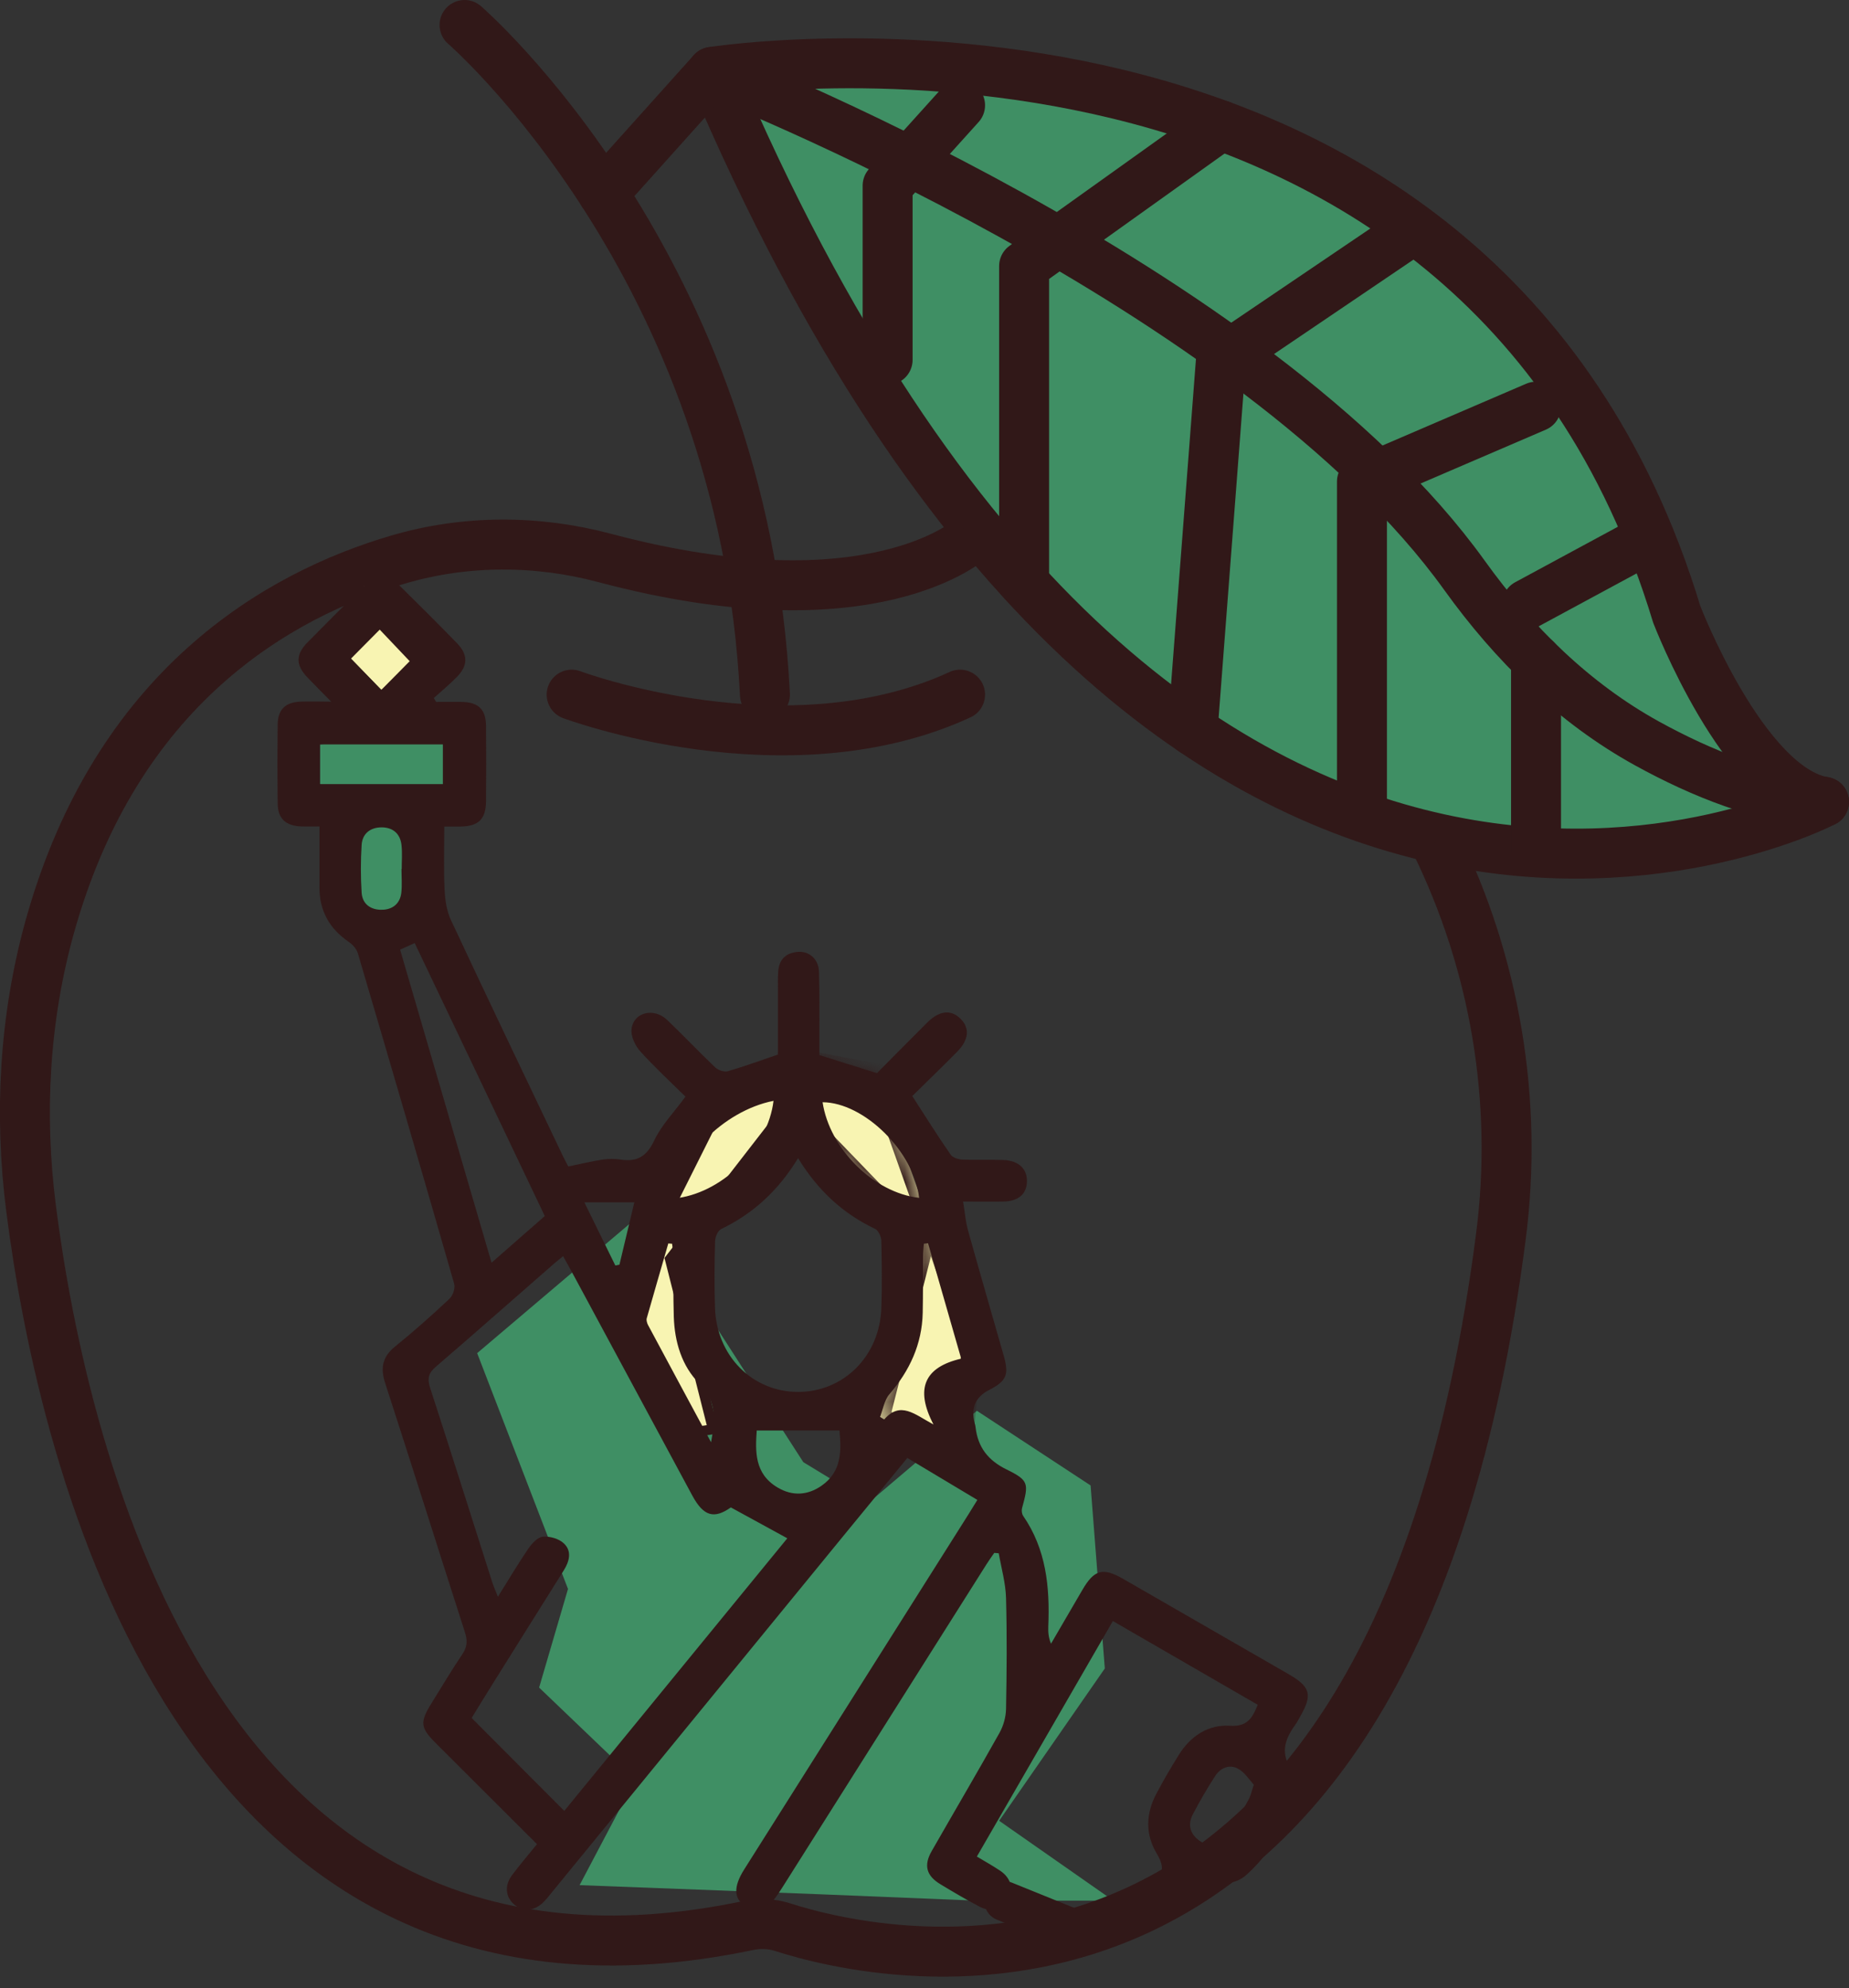 <svg width="93" height="100" viewBox="0 0 93 100" fill="none" xmlns="http://www.w3.org/2000/svg">
<rect x="0" y="0" width="93" height="100" fill="#333333" stroke="none"/>
<g clip-path="url(#clip0_1_1095)">
<path d="M24 68.061L32.323 61L40.405 73.545L43.717 75.56L49.135 70.961L54.854 74.716L55.569 83.922L50.255 91.583L56 95.599H49.069L41.189 95.277L29.152 94.82L31.951 89.512L27.116 84.883L28.569 79.922L24 68.061Z" fill="#3F8F64"/>
<path d="M23.366 1.257C23.366 1.257 37.413 13.384 38.474 34.94" stroke="#311818" stroke-width="2.513" stroke-linecap="round" stroke-linejoin="round"/>
<path d="M28.753 34.94C28.753 34.94 39.534 38.981 48.289 34.94" stroke="#311818" stroke-width="2.513" stroke-linecap="round" stroke-linejoin="round"/>
<path d="M35.829 3.614C35.829 3.614 74.228 -2.448 84.335 30.899C84.335 30.899 87.702 39.66 91.743 40.333C91.743 40.333 58.733 57.512 35.829 3.619V3.614Z" fill="#3F8F64" stroke="#311818" stroke-width="2.513" stroke-linecap="round" stroke-linejoin="round"/>
<path d="M91.743 40.328C88.737 40.193 85.561 38.891 82.847 37.398C79.153 35.363 76.122 32.367 73.66 28.939C63.13 14.279 35.829 3.614 35.829 3.614L30.341 9.73" stroke="#311818" stroke-width="2.513" stroke-linecap="round" stroke-linejoin="round"/>
<path d="M44.645 18.099V9.338L48.289 5.297" stroke="#311818" stroke-width="2.513" stroke-linecap="round" stroke-linejoin="round"/>
<path d="M51.51 29.316V13.384L61.411 6.308" stroke="#311818" stroke-width="2.513" stroke-linecap="round" stroke-linejoin="round"/>
<path d="M59.984 36.74L61.411 18.098L70.86 11.7" stroke="#311818" stroke-width="2.513" stroke-linecap="round" stroke-linejoin="round"/>
<path d="M68.503 40.328V24.22L77.258 20.456" stroke="#311818" stroke-width="2.513" stroke-linecap="round" stroke-linejoin="round"/>
<path d="M77.258 33.171V42.856" stroke="#311818" stroke-width="2.513" stroke-linecap="round" stroke-linejoin="round"/>
<path d="M82.972 27.06L76.806 30.392" stroke="#311818" stroke-width="2.513" stroke-linecap="round" stroke-linejoin="round"/>
<path d="M50.515 95.624L54.35 97.177" stroke="#311818" stroke-width="2.01" stroke-linecap="round" stroke-linejoin="round"/>
<path d="M48.877 27.06C48.877 27.06 43.946 31.663 30.416 28.065C27.004 27.155 23.395 27.15 20.008 28.15C14.007 29.919 5.855 34.553 2.497 46.636C1.221 51.234 0.959 56.049 1.562 60.779C3.161 73.288 9.89 102.665 37.614 96.855C38.191 96.734 38.789 96.749 39.352 96.93C44.258 98.508 70.021 104.68 75.494 62.171C76.368 55.386 75.207 48.49 72.192 42.349" stroke="#311818" stroke-width="2.513" stroke-miterlimit="10"/>
<mask id="path-14-inside-1_1_1095" fill="white">
<path d="M39.599 55.441L46.465 62.558L44.258 71.273L48.34 73.54L48.902 67.544L44.087 53.999L39.102 53.064"/>
</mask>
<path d="M39.599 55.441L46.465 62.558L44.258 71.273L48.34 73.54L48.902 67.544L44.087 53.999L39.102 53.064" fill="#F8F4B2"/>
<path d="M46.465 62.558L46.952 62.681L47.021 62.41L46.827 62.209L46.465 62.558ZM44.258 71.273L43.771 71.15L43.676 71.524L44.014 71.712L44.258 71.273ZM48.34 73.54L48.095 73.979L48.768 74.353L48.84 73.587L48.34 73.54ZM48.902 67.544L49.403 67.591L49.413 67.48L49.376 67.375L48.902 67.544ZM44.087 53.999L44.561 53.83L44.464 53.558L44.18 53.505L44.087 53.999ZM39.238 55.79L46.103 62.907L46.827 62.209L39.961 55.092L39.238 55.79ZM45.978 62.434L43.771 71.15L44.746 71.396L46.952 62.681L45.978 62.434ZM44.014 71.712L48.095 73.979L48.584 73.1L44.502 70.834L44.014 71.712ZM48.84 73.587L49.403 67.591L48.402 67.497L47.839 73.493L48.84 73.587ZM49.376 67.375L44.561 53.83L43.614 54.167L48.429 67.712L49.376 67.375ZM44.18 53.505L39.194 52.57L39.009 53.558L43.995 54.493L44.18 53.505Z" fill="#311818" mask="url(#path-14-inside-1_1_1095)"/>
<path d="M40.724 54.261L33.771 63.233L33.696 63.33L33.726 63.449L35.86 71.89L33.688 72.217L31.766 64.529L36.516 55.047L40.724 54.261Z" fill="#F8F4B2" stroke="#311818" stroke-width="0.503"/>
<path d="M18.31 29.472L17.656 33.131L19.179 34.699L22.979 32.382L18.31 29.472Z" fill="#F8F4B2"/>
<path d="M16.093 37.443V39.439L17.656 40.328L18.159 46.038L19.224 45.756L20.607 46.038L21.099 42.932L21.556 41.153L23.366 40.328L22.979 36.74L16.093 37.443Z" fill="#3F8F64"/>
<path d="M45.882 55.125C46.555 56.165 47.163 57.14 47.817 58.08C47.917 58.231 48.204 58.316 48.405 58.326C49.088 58.356 49.772 58.321 50.455 58.346C51.239 58.371 51.672 58.794 51.652 59.442C51.632 60.075 51.209 60.427 50.445 60.437C49.812 60.447 49.184 60.437 48.44 60.437C48.531 60.985 48.566 61.452 48.691 61.895C49.279 64.005 49.892 66.106 50.491 68.212C50.757 69.157 50.616 69.469 49.747 69.916C49.063 70.268 48.822 70.822 49.023 71.579C49.043 71.65 49.063 71.715 49.068 71.785C49.184 72.796 49.697 73.459 50.636 73.916C51.752 74.464 51.747 74.62 51.405 75.862C51.375 75.977 51.395 76.143 51.461 76.244C52.622 77.927 52.808 79.827 52.727 81.792C52.717 82.069 52.727 82.345 52.863 82.677C53.386 81.777 53.913 80.877 54.436 79.978C55.034 78.948 55.466 78.827 56.492 79.415C59.271 81.013 62.045 82.616 64.825 84.215C65.91 84.843 66.021 85.245 65.408 86.316C65.337 86.436 65.277 86.567 65.197 86.682C64.689 87.391 64.357 88.075 64.92 88.959C65.131 89.296 65.156 89.854 65.061 90.261C64.689 91.849 63.9 93.226 62.669 94.322C62.467 94.503 62.181 94.644 61.915 94.689C61.07 94.829 60.261 94.9 59.773 95.815C59.562 96.217 58.964 96.146 58.562 95.84C58.145 95.518 57.964 95.056 58.246 94.593C58.557 94.081 58.472 93.709 58.17 93.211C57.602 92.256 57.633 91.226 58.155 90.236C58.507 89.567 58.889 88.914 59.286 88.276C59.874 87.326 60.769 86.733 61.864 86.803C62.704 86.858 62.98 86.456 63.261 85.748C60.859 84.361 58.447 82.963 55.974 81.536C53.677 85.516 51.42 89.427 49.134 93.382C49.561 93.638 49.948 93.854 50.315 94.101C50.862 94.468 51.008 95.066 50.692 95.568C50.395 96.041 49.822 96.197 49.264 95.9C48.596 95.548 47.947 95.166 47.299 94.774C46.59 94.347 46.45 93.824 46.862 93.106C47.998 91.12 49.159 89.15 50.275 87.155C50.471 86.803 50.591 86.366 50.601 85.969C50.636 84.104 50.651 82.24 50.601 80.38C50.581 79.626 50.365 78.882 50.234 78.128C50.159 78.123 50.084 78.118 50.008 78.108C49.867 78.309 49.727 78.51 49.596 78.716C46.194 84.099 42.796 89.477 39.398 94.86C39.333 94.96 39.268 95.056 39.207 95.156C38.65 96.031 38.102 96.267 37.504 95.89C36.906 95.513 36.875 94.91 37.428 94.035C41.193 88.075 44.957 82.114 48.721 76.153C48.857 75.937 48.988 75.721 49.159 75.444C47.973 74.731 46.827 74.047 45.636 73.334C44.59 74.61 43.575 75.847 42.56 77.083C37.584 83.164 32.613 89.246 27.643 95.322C27.552 95.433 27.467 95.543 27.366 95.644C26.889 96.136 26.321 96.186 25.858 95.789C25.426 95.418 25.366 94.835 25.748 94.327C26.14 93.799 26.572 93.302 27.009 92.759C25.296 91.05 23.607 89.366 21.923 87.683C21.134 86.894 21.109 86.627 21.712 85.657C22.225 84.838 22.712 84.004 23.255 83.204C23.511 82.828 23.516 82.506 23.381 82.089C22.039 77.917 20.727 73.741 19.375 69.574C19.119 68.79 19.239 68.237 19.888 67.715C20.823 66.961 21.722 66.156 22.602 65.332C22.778 65.171 22.908 64.789 22.843 64.568C21.25 59.025 19.631 53.481 17.998 47.947C17.933 47.726 17.737 47.51 17.541 47.375C16.571 46.711 16.063 45.812 16.068 44.635C16.068 43.65 16.068 42.66 16.068 41.57C15.842 41.57 15.505 41.58 15.163 41.57C14.369 41.544 13.972 41.178 13.967 40.404C13.952 39.082 13.952 37.76 13.967 36.438C13.977 35.689 14.354 35.322 15.108 35.292C15.55 35.272 15.993 35.292 16.656 35.292C16.169 34.795 15.812 34.443 15.47 34.081C14.867 33.453 14.862 32.925 15.47 32.307C16.415 31.347 17.365 30.397 18.325 29.452C18.958 28.834 19.46 28.829 20.094 29.452C21.069 30.412 22.039 31.377 22.994 32.362C23.541 32.925 23.541 33.473 22.994 34.036C22.622 34.418 22.21 34.754 21.818 35.111L21.938 35.307C22.375 35.307 22.813 35.297 23.25 35.307C24.079 35.327 24.441 35.694 24.446 36.534C24.456 37.785 24.456 39.036 24.446 40.283C24.441 41.203 24.074 41.559 23.16 41.575C22.858 41.575 22.551 41.575 22.345 41.575C22.345 42.665 22.31 43.696 22.36 44.726C22.386 45.249 22.461 45.806 22.677 46.269C24.532 50.239 26.426 54.19 28.311 58.145C28.422 58.376 28.547 58.597 28.583 58.673C29.216 58.542 29.759 58.411 30.306 58.326C30.608 58.281 30.925 58.281 31.226 58.326C32.056 58.452 32.528 58.16 32.905 57.366C33.267 56.597 33.9 55.949 34.478 55.16C33.749 54.441 32.94 53.697 32.206 52.883C31.95 52.602 31.729 52.134 31.764 51.777C31.849 50.923 32.875 50.657 33.548 51.295C34.367 52.074 35.146 52.903 35.966 53.682C36.111 53.823 36.418 53.933 36.599 53.883C37.408 53.652 38.202 53.355 39.127 53.044C39.127 52.044 39.127 50.943 39.127 49.847C39.127 49.516 39.117 49.184 39.142 48.857C39.187 48.244 39.549 47.917 40.147 47.877C40.715 47.837 41.178 48.259 41.193 48.882C41.228 49.988 41.208 51.099 41.213 52.209C41.213 52.511 41.213 52.818 41.213 53.069C42.203 53.381 43.118 53.667 44.108 53.979C44.922 53.159 45.781 52.285 46.651 51.42C47.254 50.822 47.847 50.767 48.319 51.25C48.792 51.727 48.731 52.31 48.123 52.923C47.359 53.692 46.58 54.446 45.907 55.109L45.882 55.125ZM28.321 63.186C28.105 63.367 27.919 63.508 27.748 63.664C25.813 65.352 23.888 67.056 21.938 68.73C21.561 69.051 21.476 69.323 21.632 69.8C22.687 73.047 23.712 76.299 24.748 79.551C24.818 79.777 24.919 79.998 25.044 80.315C25.597 79.43 26.065 78.641 26.582 77.882C26.758 77.626 27.05 77.314 27.306 77.294C27.653 77.264 28.115 77.394 28.361 77.631C28.773 78.018 28.643 78.53 28.356 78.988C27.19 80.842 26.029 82.702 24.868 84.556C24.471 85.19 24.079 85.828 23.723 86.411C25.301 87.994 26.823 89.527 28.381 91.085C32.136 86.496 35.905 81.888 39.599 77.374C38.634 76.847 37.73 76.349 36.76 75.821C35.925 76.409 35.393 76.284 34.82 75.223C32.855 71.575 30.89 67.926 28.924 64.277C28.738 63.925 28.542 63.583 28.321 63.181V63.186ZM40.142 58.251C39.152 59.879 37.891 61.04 36.272 61.819C36.106 61.9 35.971 62.216 35.966 62.432C35.935 63.538 35.925 64.649 35.961 65.754C36.026 68.192 37.84 70.016 40.152 70.011C42.439 70.006 44.238 68.212 44.329 65.81C44.369 64.679 44.354 63.548 44.329 62.417C44.324 62.206 44.183 61.884 44.012 61.809C42.389 61.04 41.137 59.874 40.142 58.256V58.251ZM20.124 47.767C21.657 53.024 23.175 58.221 24.723 63.513C25.688 62.669 26.532 61.925 27.401 61.166C25.21 56.567 23.039 52.003 20.858 47.435C20.591 47.556 20.4 47.641 20.124 47.767ZM16.093 39.439H22.275V37.443H16.093V39.439ZM46.676 62.533C46.606 62.543 46.535 62.548 46.465 62.558C46.455 62.774 46.43 62.995 46.43 63.211C46.42 64.151 46.43 65.096 46.41 66.036C46.374 67.609 45.756 68.941 44.736 70.127C44.48 70.424 44.414 70.886 44.264 71.268C44.329 71.318 44.394 71.363 44.459 71.414C45.284 70.444 46.002 71.142 46.952 71.65C46.002 69.831 46.515 68.76 48.345 68.338C47.772 66.332 47.224 64.433 46.676 62.528V62.533ZM38.062 71.951C37.991 72.992 37.936 74.133 39.122 74.826C39.856 75.258 40.615 75.218 41.313 74.736C42.369 74.007 42.308 72.926 42.223 71.951H38.066H38.062ZM38.906 55.371C36.368 55.868 33.945 58.366 34.121 60.256C36.433 59.914 38.629 57.693 38.906 55.371ZM46.229 60.251C45.982 57.929 43.454 55.451 41.374 55.441C41.725 57.778 43.937 59.99 46.229 60.251ZM35.765 72.539C35.966 71.454 36.066 70.484 35.172 69.589C34.292 68.715 33.93 67.493 33.89 66.227C33.86 65.192 33.87 64.151 33.86 63.116C33.86 62.93 33.825 62.744 33.804 62.558C33.739 62.558 33.679 62.548 33.614 62.543C33.252 63.799 32.885 65.051 32.528 66.312C32.503 66.408 32.543 66.549 32.593 66.644C33.644 68.609 34.704 70.574 35.76 72.534L35.765 72.539ZM63.066 89.768C62.829 89.517 62.608 89.15 62.282 88.969C61.839 88.723 61.387 88.919 61.12 89.331C60.713 89.959 60.336 90.608 59.99 91.271C59.713 91.809 59.879 92.286 60.372 92.613C60.834 92.925 61.452 92.789 61.784 92.276C62.151 91.708 62.477 91.11 62.804 90.512C62.905 90.331 62.945 90.12 63.066 89.763V89.768ZM20.199 43.711C20.199 43.711 20.199 43.711 20.204 43.711C20.204 43.309 20.239 42.907 20.194 42.509C20.134 41.931 19.757 41.615 19.194 41.615C18.631 41.615 18.224 41.926 18.189 42.499C18.139 43.298 18.139 44.103 18.189 44.902C18.229 45.485 18.656 45.771 19.214 45.761C19.737 45.751 20.119 45.46 20.184 44.912C20.229 44.515 20.194 44.113 20.194 43.711H20.199ZM17.656 33.131C18.204 33.694 18.722 34.227 19.179 34.699C19.682 34.191 20.204 33.669 20.606 33.257C20.129 32.754 19.621 32.216 19.099 31.669C18.626 32.146 18.129 32.649 17.651 33.131H17.656ZM30.95 63.654C31.02 63.639 31.085 63.628 31.156 63.613C31.402 62.593 31.643 61.568 31.905 60.477H29.392C29.93 61.578 30.437 62.613 30.95 63.654Z" fill="#311818"/>
</g>
<defs>
<clipPath id="clip0_1_1095">
<rect width="93" height="99.428" fill="white"/>
</clipPath>
</defs>
</svg>
